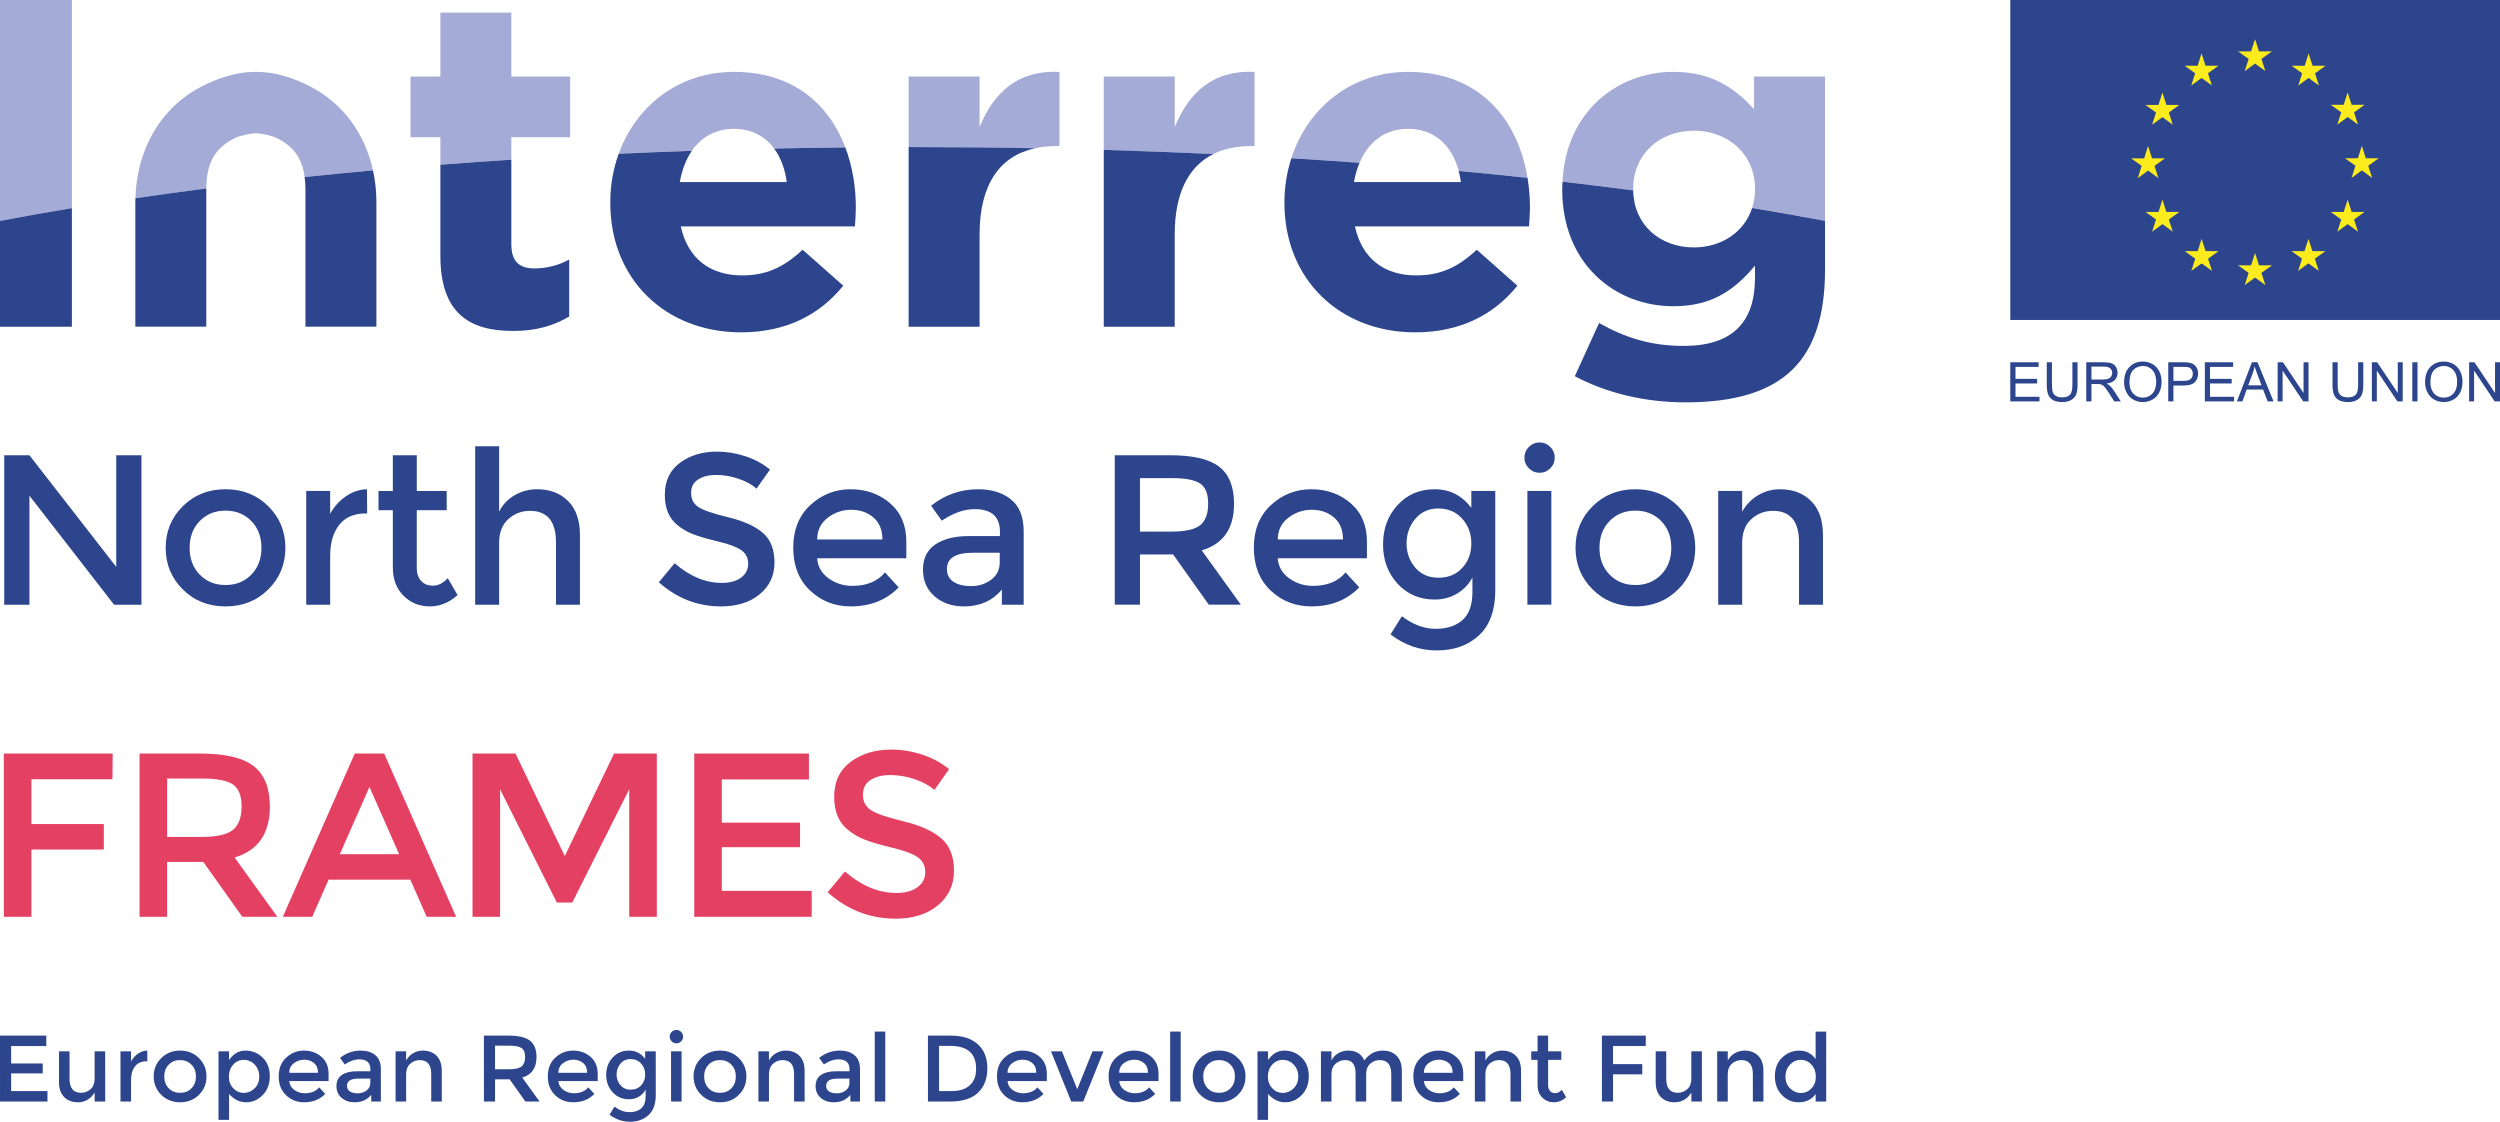 <?xml version="1.0" encoding="UTF-8"?><svg id="uuid-e80b11e5-d0d1-472f-a164-b92a71fc0c98" xmlns="http://www.w3.org/2000/svg" width="266" height="119.353" viewBox="0 0 266 119.353"><path d="M7.649,0H0v23.501c2.485-.472,5.039-.924,7.649-1.356V0Z" fill="#a4abd6" stroke-width="0"/><path d="M54.406,14.6h6.258v-6.455h-6.258V1.341h-7.549v6.804h-3.178v6.455h3.178v2.927c2.492-.195,5.007-.375,7.549-.538v-2.389Z" fill="#a4abd6" stroke-width="0"/><path d="M78.099,13.707c1.853,0,3.297.782,4.272,2.098,2.512-.052,5.037-.092,7.575-.117-1.752-4.636-5.609-8.04-11.846-8.04-5.896,0-10.434,3.628-12.269,8.71,2.575-.117,5.172-.223,7.785-.312,1.017-1.474,2.539-2.34,4.483-2.34" fill="#a4abd6" stroke-width="0"/><path d="M110.142,15.774c.68-.149,1.403-.229,2.18-.229h.398v-7.898c-4.471-.198-6.954,2.185-8.493,5.861v-5.363h-7.549v7.505h.413c4.383,0,8.736.043,13.052.124" fill="#a4abd6" stroke-width="0"/><path d="M133.086,15.545h.397v-7.898c-4.469-.198-6.953,2.188-8.492,5.861v-5.364h-7.549v7.802c3.925.117,7.814.263,11.655.445,1.133-.565,2.471-.846,3.99-.846" fill="#a4abd6" stroke-width="0"/><path d="M149.826,13.707c2.795,0,4.665,1.767,5.382,4.486,2.47.226,4.91.47,7.318.726-1.011-6.201-5.083-11.272-12.7-11.272-6.08,0-10.71,3.862-12.425,9.192,2.441.149,4.858.31,7.255.486.943-2.24,2.719-3.618,5.17-3.618" fill="#a4abd6" stroke-width="0"/><path d="M173.77,20.165v-.098c0-3.628,2.781-6.162,6.456-6.162s6.506,2.534,6.506,6.162v.098c0,.698-.106,1.356-.302,1.961,2.648.44,5.235.897,7.752,1.375v-15.357h-7.548v3.477c-2.036-2.234-4.469-3.974-8.593-3.974-5.915,0-11.441,4.202-11.786,11.686,2.546.289,5.053.599,7.521.924,0-.035-.005-.062-.005-.094" fill="#a4abd6" stroke-width="0"/><path d="M25.075,14.656c.498-.238,1.606-.473,2.149-.473s1.65.235,2.149.473c1.922.911,2.79,2.277,3.041,4.185,2.392-.255,4.819-.489,7.272-.712-.846-3.871-3.167-7.14-6.749-8.96-1.646-.834-3.555-1.523-5.713-1.523s-4.068.689-5.711,1.523c-4.466,2.268-6.975,6.785-7.101,11.921,2.466-.358,4.982-.704,7.54-1.032.014-2.577.813-4.305,3.124-5.401" fill="#a4abd6" stroke-width="0"/><path d="M7.649,34.767v-12.623c-2.61.433-5.164.884-7.649,1.357v11.265h7.649Z" fill="#2c458d" stroke-width="0"/><path d="M54.605,35.213c2.533,0,4.371-.596,5.96-1.539v-6.059c-1.093.596-2.334.943-3.724.943-1.69,0-2.435-.843-2.435-2.58v-8.989c-2.543.165-5.057.343-7.549.538v9.69c0,6.162,3.13,7.997,7.749,7.997" fill="#2c458d" stroke-width="0"/><path d="M64.937,21.605c0,8.144,5.91,13.756,13.908,13.756,4.817,0,8.392-1.884,10.876-4.964l-4.321-3.826c-2.087,1.937-3.924,2.731-6.456,2.731-3.378,0-5.763-1.786-6.507-5.213h18.525c.049-.695.099-1.39.099-1.987,0-2.251-.372-4.442-1.117-6.414-2.537.024-5.062.065-7.575.117.696.943,1.153,2.156,1.34,3.566h-11.373c.226-1.297.658-2.422,1.279-3.325-2.614.094-5.21.195-7.785.313-.578,1.593-.894,3.331-.894,5.148v.098Z" fill="#2c458d" stroke-width="0"/><path d="M104.227,34.767v-9.836c0-5.372,2.206-8.361,5.915-9.158-4.316-.084-8.668-.124-13.052-.124h-.413v19.117h7.549Z" fill="#2c458d" stroke-width="0"/><path d="M124.99,34.767v-9.836c0-4.434,1.5-7.242,4.107-8.54-3.843-.182-7.731-.327-11.656-.444v18.82h7.549Z" fill="#2c458d" stroke-width="0"/><path d="M136.665,21.605c0,8.144,5.91,13.756,13.907,13.756,4.818,0,8.393-1.884,10.877-4.964l-4.321-3.826c-2.087,1.937-3.924,2.731-6.456,2.731-3.378,0-5.763-1.786-6.507-5.213h18.525c.047-.695.099-1.39.099-1.987,0-1.081-.094-2.144-.262-3.182-2.408-.256-4.849-.501-7.32-.726.099.373.177.766.231,1.177h-11.373c.128-.745.329-1.427.59-2.046-2.395-.176-4.814-.337-7.255-.486-.472,1.462-.736,3.028-.736,4.667v.098Z" fill="#2c458d" stroke-width="0"/><path d="M166.219,20.165c0,7.898,5.613,12.419,11.821,12.419,4.023,0,6.456-1.642,8.692-4.323v1.293c0,4.766-2.433,7.252-7.599,7.252-3.526,0-6.258-.897-8.992-2.435l-2.58,5.66c3.376,1.79,7.45,2.78,11.77,2.78,5.166,0,8.991-1.09,11.473-3.574,2.236-2.234,3.378-5.711,3.378-10.478v-5.257c-2.517-.478-5.105-.935-7.754-1.375-.821,2.547-3.237,4.198-6.203,4.198-3.643,0-6.406-2.441-6.451-6.066-2.466-.325-4.974-.635-7.522-.924-.009.241-.032.478-.032.732v.098Z" fill="#2c458d" stroke-width="0"/><path d="M32.5,20.121v14.637h7.549v-13.262c0-1.158-.128-2.286-.364-3.368-2.454.223-4.88.457-7.274.71.054.405.089.829.089,1.283" fill="#2c458d" stroke-width="0"/><path d="M14.399,21.595v13.163h7.549v-14.637c0-.021.003-.043.003-.065-2.558.328-5.073.674-7.539,1.033-.004.136-.013.272-.013.408v.098Z" fill="#2c458d" stroke-width="0"/><rect x="213.895" y="0" width="52.105" height="34.044" fill="#2c458d" stroke-width="0"/><polygon points="238.835 7.566 239.937 6.766 241.036 7.566 240.616 6.27 241.734 5.467 240.355 5.467 239.937 4.155 239.514 5.47 238.139 5.467 239.255 6.27 238.835 7.566" fill="#fcec1e" stroke-width="0"/><polygon points="233.147 9.097 234.246 8.292 235.345 9.097 234.927 7.798 236.043 6.995 234.666 6.995 234.245 5.683 233.825 6.998 232.448 6.995 233.564 7.798 233.147 9.097" fill="#fcec1e" stroke-width="0"/><polygon points="230.082 9.854 229.662 11.168 228.285 11.168 229.402 11.972 228.984 13.268 230.082 12.466 231.182 13.268 230.765 11.972 231.88 11.168 230.505 11.168 230.082 9.854" fill="#fcec1e" stroke-width="0"/><polygon points="228.555 18.148 229.656 18.952 229.238 17.651 230.352 16.849 228.978 16.849 228.555 15.537 228.135 16.852 226.757 16.849 227.874 17.651 227.457 18.952 228.555 18.148" fill="#fcec1e" stroke-width="0"/><polygon points="230.505 22.551 230.084 21.236 229.662 22.554 228.285 22.551 229.403 23.353 228.984 24.65 230.084 23.847 231.182 24.65 230.764 23.353 231.88 22.551 230.505 22.551" fill="#fcec1e" stroke-width="0"/><polygon points="234.675 26.721 234.254 25.409 233.834 26.725 232.459 26.721 233.575 27.523 233.155 28.823 234.254 28.021 235.355 28.823 234.936 27.523 236.052 26.721 234.675 26.721" fill="#fcec1e" stroke-width="0"/><polygon points="240.357 28.234 239.936 26.919 239.516 28.234 238.137 28.234 239.255 29.036 238.837 30.333 239.937 29.53 241.036 30.333 240.616 29.036 241.734 28.234 240.357 28.234" fill="#fcec1e" stroke-width="0"/><polygon points="246.04 26.721 245.617 25.409 245.197 26.725 243.822 26.721 244.937 27.523 244.52 28.823 245.617 28.021 246.719 28.823 246.299 27.523 247.417 26.721 246.04 26.721" fill="#fcec1e" stroke-width="0"/><polygon points="250.212 22.551 249.791 21.236 249.371 22.554 247.994 22.551 249.11 23.353 248.692 24.65 249.791 23.847 250.892 24.65 250.472 23.353 251.588 22.551 250.212 22.551" fill="#fcec1e" stroke-width="0"/><polygon points="253.099 16.837 251.722 16.837 251.301 15.521 250.879 16.837 249.505 16.837 250.618 17.639 250.203 18.936 251.301 18.131 252.401 18.936 251.981 17.639 253.099 16.837" fill="#fcec1e" stroke-width="0"/><polygon points="248.692 13.253 249.791 12.45 250.89 13.253 250.472 11.953 251.587 11.154 250.212 11.154 249.791 9.838 249.369 11.154 247.993 11.154 249.108 11.953 248.692 13.253" fill="#fcec1e" stroke-width="0"/><polygon points="245.636 5.683 245.215 6.999 243.839 6.995 244.953 7.801 244.535 9.097 245.637 8.292 246.734 9.097 246.317 7.801 247.433 6.995 246.056 6.995 245.636 5.683" fill="#fcec1e" stroke-width="0"/><polygon points="213.894 42.709 213.894 38.545 216.907 38.545 216.907 39.035 214.447 39.035 214.447 40.31 216.751 40.31 216.751 40.801 214.447 40.801 214.447 42.218 217.003 42.218 217.003 42.709 213.894 42.709" fill="#2c458d" stroke-width="0"/><path d="M220.5,38.544h.551v2.406c0,.419-.046.752-.142.997-.094.246-.265.448-.513.602-.246.154-.569.232-.972.232-.389,0-.71-.065-.959-.201-.249-.136-.424-.331-.531-.584-.106-.256-.158-.605-.158-1.046v-2.406h.551v2.402c0,.364.034.629.101.802.067.17.184.302.349.395.162.093.362.139.6.139.405,0,.693-.092.866-.275.174-.185.259-.537.259-1.062v-2.402Z" fill="#2c458d" stroke-width="0"/><path d="M222.529,40.381h1.186c.249,0,.448-.024.591-.078.142-.052.248-.135.324-.249.074-.115.109-.241.109-.373,0-.198-.071-.358-.215-.488-.142-.126-.369-.188-.678-.188h-1.318v1.376ZM221.977,42.709v-4.164h1.848c.372,0,.654.037.847.111.194.074.348.206.464.395.115.191.174.402.174.63,0,.296-.098.542-.289.746-.19.204-.486.334-.886.386.145.071.256.139.332.21.162.145.315.331.459.553l.725,1.133h-.693l-.553-.867c-.16-.251-.293-.442-.398-.575-.104-.132-.198-.225-.28-.277-.082-.053-.166-.09-.251-.108-.063-.016-.164-.022-.308-.022h-.639v1.849h-.553Z" fill="#2c458d" stroke-width="0"/><path d="M226.574,40.69c0,.499.134.895.404,1.186.27.29.608.432,1.017.432.415,0,.756-.145,1.023-.435.269-.293.403-.707.403-1.244,0-.337-.057-.636-.171-.889-.115-.25-.284-.447-.503-.586-.221-.139-.469-.21-.742-.21-.391,0-.728.136-1.01.401-.281.272-.421.716-.421,1.346M226.004,40.681c0-.692.187-1.235.559-1.624.372-.392.85-.587,1.439-.587.384,0,.73.093,1.04.275.308.182.543.438.706.768.162.328.243.702.243,1.117,0,.423-.085.803-.256,1.136-.171.333-.412.584-.726.757-.313.169-.65.259-1.012.259-.392,0-.743-.095-1.051-.287-.31-.188-.544-.448-.703-.775-.158-.327-.239-.676-.239-1.04" fill="#2c458d" stroke-width="0"/><path d="M231.252,40.523h1.077c.356,0,.61-.065.76-.197.148-.133.223-.321.223-.559,0-.176-.044-.325-.134-.448-.088-.127-.203-.207-.346-.248-.092-.025-.265-.036-.516-.036h-1.065v1.487ZM230.701,42.709v-4.164h1.573c.276,0,.486.012.633.041.204.03.376.095.514.195.139.095.251.228.333.401.085.173.126.361.126.568,0,.355-.113.654-.338.898-.225.248-.633.371-1.223.371h-1.068v1.692h-.551Z" fill="#2c458d" stroke-width="0"/><polygon points="234.595 42.709 234.595 38.545 237.606 38.545 237.606 39.035 235.146 39.035 235.146 40.31 237.45 40.31 237.45 40.801 235.146 40.801 235.146 42.218 237.704 42.218 237.704 42.709 234.595 42.709" fill="#2c458d" stroke-width="0"/><path d="M239.21,40.999h1.414l-.436-1.155c-.132-.349-.232-.639-.296-.865-.053.269-.128.534-.224.796l-.458,1.223ZM238.007,42.712l1.602-4.171h.594l1.705,4.171h-.63l-.485-1.266h-1.743l-.457,1.266h-.586Z" fill="#2c458d" stroke-width="0"/><polygon points="242.342 42.709 242.342 38.545 242.908 38.545 245.097 41.817 245.097 38.545 245.626 38.545 245.626 42.709 245.06 42.709 242.869 39.434 242.869 42.709 242.342 42.709" fill="#2c458d" stroke-width="0"/><path d="M250.904,38.544h.551v2.406c0,.419-.048.752-.142.997-.095.246-.265.448-.514.602-.247.154-.571.232-.973.232-.391,0-.709-.065-.957-.201-.249-.136-.426-.331-.531-.584-.106-.256-.16-.605-.16-1.046v-2.406h.552v2.402c0,.364.034.629.1.802.068.17.184.302.348.395.164.093.364.139.602.139.405,0,.693-.092.866-.275.171-.185.259-.537.259-1.062v-2.402Z" fill="#2c458d" stroke-width="0"/><polygon points="252.367 42.709 252.367 38.545 252.933 38.545 255.122 41.817 255.122 38.545 255.649 38.545 255.649 42.709 255.083 42.709 252.895 39.434 252.895 42.709 252.367 42.709" fill="#2c458d" stroke-width="0"/><rect x="256.671" y="38.545" width=".551" height="4.164" fill="#2c458d" stroke-width="0"/><path d="M258.595,40.69c0,.499.134.895.404,1.186.27.29.608.432,1.016.432.416,0,.758-.145,1.025-.435.269-.293.402-.707.402-1.244,0-.337-.057-.636-.172-.889-.113-.25-.282-.447-.502-.586-.222-.139-.471-.21-.744-.21-.391,0-.728.136-1.008.401-.281.272-.421.716-.421,1.346M258.025,40.681c0-.692.187-1.235.557-1.624.373-.392.851-.587,1.439-.587.385,0,.73.093,1.041.275.308.182.543.438.706.768.161.328.242.702.242,1.117,0,.423-.085.803-.254,1.136-.171.333-.414.584-.726.757-.313.169-.65.259-1.012.259-.393,0-.743-.095-1.052-.287-.309-.188-.543-.448-.702-.775-.159-.327-.239-.676-.239-1.04" fill="#2c458d" stroke-width="0"/><polygon points="265.471 38.545 265.471 41.818 263.281 38.545 262.716 38.545 262.716 42.709 263.244 42.709 263.244 39.434 265.432 42.709 265.999 42.709 265.999 38.545 265.471 38.545" fill="#2c458d" stroke-width="0"/><path d="M186.344,55.23c.652-.583,1.417-.876,2.297-.876,1.85,0,2.775,1.115,2.775,3.344v6.643h2.547v-7.416c0-1.577-.421-2.783-1.262-3.617s-1.945-1.251-3.31-1.251c-.834,0-1.611.212-2.331.637s-1.285,1.009-1.694,1.752v-2.207h-2.548v12.102h2.548v-6.551c0-1.122.326-1.975.978-2.559M180.375,58.289c0-1.744-.607-3.219-1.82-4.425-1.214-1.205-2.73-1.808-4.55-1.808s-3.336.603-4.549,1.808c-1.213,1.206-1.82,2.681-1.82,4.425s.606,3.218,1.82,4.424c1.213,1.206,2.73,1.809,4.549,1.809s3.336-.603,4.55-1.809c1.213-1.206,1.82-2.68,1.82-4.424M170.184,58.289c0-1.167.36-2.119,1.08-2.855.72-.735,1.634-1.103,2.741-1.103s2.021.368,2.741,1.103c.72.736,1.08,1.687,1.08,2.855s-.361,2.119-1.08,2.855c-.72.736-1.634,1.103-2.741,1.103s-2.021-.367-2.741-1.103c-.72-.736-1.08-1.687-1.08-2.855M163.811,50.305c.44,0,.819-.159,1.137-.478.319-.318.478-.697.478-1.137s-.159-.819-.478-1.137c-.318-.319-.698-.478-1.137-.478s-.819.159-1.137.478c-.319.318-.478.698-.478,1.137s.159.819.478,1.137c.318.319.697.478,1.137.478M165.062,52.238h-2.548v12.102h2.548v-12.102ZM150.579,55.218c.614-.743,1.437-1.115,2.468-1.115s1.873.36,2.525,1.08.978,1.6.978,2.638-.322,1.907-.966,2.604c-.645.698-1.487,1.046-2.525,1.046s-1.866-.36-2.48-1.08c-.614-.72-.921-1.577-.921-2.57s.307-1.861.921-2.604M156.55,52.238v1.797c-1-1.319-2.301-1.979-3.901-1.979s-2.915.561-3.946,1.683c-1.032,1.122-1.547,2.517-1.547,4.185s.515,3.064,1.547,4.185c1.031,1.123,2.35,1.683,3.958,1.683.879,0,1.672-.212,2.377-.637.705-.424,1.247-.993,1.627-1.706v1.547c0,1.365-.353,2.358-1.058,2.98-.705.622-1.66.933-2.866.933s-2.4-.448-3.582-1.342l-1.206,1.934c1.471,1.137,3.116,1.706,4.936,1.706s3.309-.535,4.469-1.603c1.16-1.069,1.74-2.673,1.74-4.811v-10.555h-2.548ZM137.072,55.093c.743-.569,1.581-.853,2.514-.853s1.717.273,2.354.819c.637.546.955,1.327.955,2.343h-6.938c0-.97.372-1.74,1.115-2.308M145.443,57.652c0-1.744-.576-3.112-1.729-4.106-1.153-.993-2.552-1.49-4.197-1.49s-3.075.561-4.288,1.683c-1.213,1.122-1.82,2.635-1.82,4.538s.595,3.419,1.786,4.549c1.19,1.13,2.634,1.694,4.333,1.694,2.093,0,3.791-.675,5.096-2.024l-1.456-1.592c-.789.955-1.941,1.433-3.458,1.433-.956,0-1.805-.269-2.548-.808-.743-.538-1.145-1.247-1.206-2.127h9.486v-1.752ZM124.636,56.56h-3.344v-5.686h3.412c1.441,0,2.441.193,3.003.58.561.386.842,1.1.842,2.138s-.273,1.794-.819,2.264c-.546.47-1.577.705-3.094.705M129.732,49.668c-1.046-.819-2.783-1.229-5.209-1.229h-5.914v15.901h2.684v-5.346h3.526l3.799,5.346h3.412l-4.163-5.778c2.29-.682,3.435-2.335,3.435-4.959,0-1.804-.523-3.117-1.569-3.935M105.461,61.679c-.607.455-1.316.682-2.127.682s-1.444-.155-1.899-.466c-.455-.311-.682-.762-.682-1.353,0-1.152.917-1.729,2.752-1.729h2.867v1.024c0,.773-.303,1.387-.91,1.843M108.918,56.538c0-1.547-.451-2.68-1.353-3.401-.902-.72-2.066-1.08-3.492-1.08-1.865,0-3.534.584-5.004,1.752l1.137,1.592c1.213-.819,2.381-1.228,3.504-1.228,1.789,0,2.684.803,2.684,2.411v.455h-3.298c-1.501,0-2.692.295-3.571.887-.879.592-1.319,1.483-1.319,2.673s.413,2.143,1.24,2.855c.826.713,1.869,1.069,3.128,1.069,1.683,0,3.025-.599,4.026-1.797v1.615h2.32v-7.802ZM88.064,55.093c.743-.569,1.581-.853,2.514-.853s1.717.273,2.354.819c.637.546.956,1.327.956,2.343h-6.938c0-.97.372-1.74,1.115-2.308M96.435,57.652c0-1.744-.576-3.112-1.729-4.106-1.153-.993-2.552-1.49-4.197-1.49s-3.075.561-4.288,1.683c-1.213,1.122-1.82,2.635-1.82,4.538s.595,3.419,1.786,4.549c1.19,1.13,2.634,1.694,4.333,1.694,2.093,0,3.791-.675,5.096-2.024l-1.456-1.592c-.789.955-1.941,1.433-3.458,1.433-.955,0-1.805-.269-2.548-.808-.743-.538-1.145-1.247-1.206-2.127h9.486v-1.752ZM78.583,50.942c.803.273,1.44.622,1.911,1.046l1.433-2.025c-.728-.606-1.592-1.076-2.593-1.41s-2.01-.501-3.025-.501c-1.577,0-2.9.398-3.969,1.194-1.069.796-1.603,1.93-1.603,3.401s.47,2.563,1.41,3.276c.469.379,1.008.686,1.615.921.606.235,1.493.493,2.661.773,1.167.281,1.99.592,2.468.933s.716.819.716,1.433-.254,1.107-.762,1.479c-.509.372-1.195.558-2.059.558-1.729,0-3.397-.698-5.004-2.093l-1.683,2.024c1.926,1.714,4.132,2.57,6.619,2.57,1.699,0,3.071-.432,4.118-1.296,1.046-.865,1.569-1.991,1.569-3.378s-.413-2.437-1.239-3.15c-.827-.713-2.056-1.266-3.685-1.661-1.63-.394-2.695-.762-3.196-1.103-.501-.341-.75-.833-.75-1.478s.25-1.126.75-1.444c.501-.319,1.141-.478,1.922-.478s1.573.136,2.377.41M54.085,55.23c.652-.583,1.417-.876,2.297-.876,1.85,0,2.775,1.115,2.775,3.344v6.643h2.548v-7.416c0-1.577-.421-2.783-1.262-3.617s-1.945-1.251-3.31-1.251c-.849,0-1.642.212-2.377.637-.736.425-1.286,1.009-1.649,1.752v-6.961h-2.548v16.856h2.548v-6.551c0-1.122.326-1.975.978-2.559M47.529,54.286v-2.047h-3.184v-3.799h-2.548v3.799h-1.524v2.047h1.524v6.073c0,1.274.383,2.286,1.149,3.037.766.75,1.691,1.126,2.775,1.126s2.073-.402,2.968-1.206l-1.046-1.797c-.501.531-1.024.796-1.57.796s-.97-.171-1.274-.512c-.303-.341-.455-.799-.455-1.376v-6.141h3.184ZM39.065,54.627l-.022-2.57c-.789.015-1.536.265-2.241.75-.705.485-1.262,1.107-1.672,1.865v-2.434h-2.548v12.102h2.548v-5.186c0-1.38.318-2.48.955-3.298.637-.819,1.584-1.229,2.843-1.229h.136ZM30.367,58.289c0-1.744-.606-3.219-1.82-4.425-1.213-1.205-2.73-1.808-4.549-1.808s-3.337.603-4.549,1.808c-1.213,1.206-1.82,2.681-1.82,4.425s.606,3.218,1.82,4.424c1.213,1.206,2.73,1.809,4.549,1.809s3.336-.603,4.549-1.809c1.213-1.206,1.82-2.68,1.82-4.424M20.176,58.289c0-1.167.361-2.119,1.08-2.855.72-.735,1.634-1.103,2.741-1.103s2.02.368,2.741,1.103c.72.736,1.08,1.687,1.08,2.855s-.36,2.119-1.08,2.855-1.634,1.103-2.741,1.103-2.021-.367-2.741-1.103c-.72-.736-1.08-1.687-1.08-2.855M12.367,60.314l-9.235-11.874H.448v15.901h2.684v-11.601l9.007,11.601h2.912v-15.901h-2.684v11.874Z" fill="#2c458d" stroke-width="0"/><polygon points="0 110.19 .002 117.203 5.05 117.203 5.05 116.091 1.187 116.091 1.185 114.213 4.547 114.213 4.547 113.156 1.185 113.156 1.185 111.302 4.927 111.302 4.927 110.19 0 110.19" fill="#2c458d" stroke-width="0"/><path d="M10.069,114.754l-.003-2.89h1.125l.002,5.341h-1.123v-.973c-.179.326-.431.587-.747.772-.318.19-.661.28-1.028.28-.603,0-1.09-.181-1.462-.551-.369-.365-.557-.902-.557-1.598v-3.271h1.122l.002,2.93c0,.983.408,1.479,1.226,1.479.388,0,.726-.131,1.014-.391.286-.256.431-.631.431-1.128" fill="#2c458d" stroke-width="0"/><path d="M15.62,112.92c-.557,0-.975.176-1.253.541-.286.361-.424.846-.423,1.452v2.289h-1.123l-.002-5.339h1.123v1.077c.179-.337.429-.612.737-.828.312-.211.642-.321.992-.331l.006,1.137h-.059Z" fill="#2c458d" stroke-width="0"/><path d="M17.954,115.796c.318.326.722.481,1.212.481.487,0,.889-.155,1.207-.481.318-.326.476-.746.475-1.262,0-.516-.16-.932-.478-1.257-.318-.326-.72-.486-1.207-.486-.491,0-.892.159-1.21.486-.316.326-.478.742-.478,1.257.002.516.165.936.479,1.262M21.174,116.487c-.536.532-1.206.796-2.007.796s-1.473-.264-2.01-.796c-.536-.536-.803-1.182-.805-1.954,0-.768.266-1.417.802-1.949.536-.536,1.207-.802,2.009-.802s1.472.266,2.008.802c.533.532.8,1.182.8,1.949.001.772-.265,1.417-.798,1.954" fill="#2c458d" stroke-width="0"/><path d="M24.352,114.544c.002.506.158.922.466,1.246.306.326.68.492,1.122.492.443,0,.825-.166,1.153-.486.329-.321.495-.737.494-1.248,0-.511-.165-.937-.486-1.272-.32-.342-.706-.506-1.155-.506s-.826.165-1.129.506c-.309.335-.465.761-.465,1.267M26.111,111.783c.713,0,1.327.25,1.834.747.511.49.762,1.152.762,1.974.003.826-.247,1.492-.755,2.01-.505.515-1.092.77-1.766.77s-1.275-.29-1.813-.882v2.75h-1.123l-.002-7.288h1.123v.932c.445-.672,1.022-1.012,1.739-1.012" fill="#2c458d" stroke-width="0"/><path d="M30.777,114.143h3.06c0-.451-.138-.796-.421-1.032-.279-.241-.625-.361-1.038-.361s-.783.125-1.112.375c-.324.245-.489.592-.489,1.017M34.965,115.024h-4.186c.03.391.205.702.531.943.329.236.703.355,1.123.355.671,0,1.177-.209,1.527-.63l.644.701c-.575.592-1.325.89-2.25.89-.749,0-1.384-.245-1.911-.745-.525-.501-.788-1.167-.789-2.009,0-.842.266-1.507.802-2,.536-.495,1.166-.745,1.89-.745.729,0,1.345.22,1.854.662.506.435.762,1.041.762,1.808l.002.77Z" fill="#2c458d" stroke-width="0"/><path d="M39.401,115.22v-.456h-1.266c-.81,0-1.215.255-1.215.766,0,.261.101.462.301.596.202.136.481.206.842.206.356,0,.669-.1.938-.305.264-.201.4-.467.4-.807M40.525,117.204h-1.023v-.712c-.44.531-1.033.792-1.775.792-.557,0-1.017-.161-1.38-.471-.367-.316-.549-.731-.549-1.258s.191-.922.579-1.182c.391-.261.915-.391,1.577-.391h1.456v-.201c0-.712-.396-1.066-1.185-1.066-.495,0-1.011.185-1.547.541l-.5-.698c.649-.516,1.386-.775,2.208-.775.628,0,1.141.159,1.54.481.397.315.596.816.596,1.499l.003,3.441Z" fill="#2c458d" stroke-width="0"/><path d="M43.211,114.313l.003,2.89h-1.123v-5.339h1.12v.976c.181-.331.431-.592.748-.777.318-.185.663-.28,1.029-.28.604,0,1.088.185,1.463.551.369.372.553.902.553,1.598l.004,3.271h-1.125v-2.93c-.001-.983-.409-1.479-1.227-1.479-.388,0-.726.131-1.011.392-.286.255-.433.631-.433,1.126" fill="#2c458d" stroke-width="0"/><path d="M55.507,113.461c.243-.206.364-.541.364-1.002,0-.456-.125-.772-.373-.943-.247-.169-.688-.255-1.324-.255h-1.503v2.509h1.474c.668,0,1.122-.105,1.362-.31M57.085,112.464c0,1.156-.505,1.889-1.516,2.19l1.84,2.55h-1.507l-1.674-2.36h-1.555v2.36h-1.183l-.003-7.015h2.608c1.07,0,1.837.181,2.299.541.457.361.691.943.691,1.734" fill="#2c458d" stroke-width="0"/><path d="M59.412,114.143h3.06c0-.451-.138-.796-.419-1.032-.282-.241-.627-.361-1.04-.361s-.783.125-1.112.375c-.324.245-.489.592-.489,1.017M63.602,115.024h-4.186c.028.391.204.702.53.943.329.236.702.355,1.123.355.67,0,1.177-.209,1.526-.63l.644.701c-.574.592-1.324.89-2.248.89-.75,0-1.386-.245-1.913-.745-.525-.501-.788-1.167-.79-2.009,0-.842.266-1.507.802-2,.536-.495,1.165-.745,1.892-.745s1.343.22,1.853.662c.506.435.763,1.041.763,1.808l.003.77Z" fill="#2c458d" stroke-width="0"/><path d="M65.605,114.328c.003.441.139.816.408,1.133.273.319.636.481,1.095.481s.829-.155,1.115-.466c.282-.305.426-.686.424-1.147,0-.461-.144-.846-.43-1.163-.291-.32-.66-.481-1.117-.481s-.815.166-1.089.497c-.271.326-.406.712-.406,1.147M69.77,111.863l.003,4.659c0,.941-.258,1.653-.769,2.124-.511.47-1.167.706-1.971.706s-1.529-.255-2.177-.752l.53-.856c.522.395,1.051.59,1.581.59s.954-.134,1.264-.41c.313-.27.466-.712.466-1.313v-.682c-.166.316-.405.566-.715.751-.31.185-.661.282-1.049.282-.71,0-1.292-.247-1.746-.747-.458-.492-.685-1.107-.689-1.843,0-.738.23-1.355.685-1.845.454-.5,1.035-.746,1.742-.746s1.28.291,1.721.878v-.798h1.123Z" fill="#2c458d" stroke-width="0"/><path d="M72.522,117.204h-1.12l-.003-5.341h1.122v5.341ZM71.469,110.801c-.141-.145-.213-.305-.213-.502,0-.195.073-.361.213-.506.141-.134.305-.209.5-.209.192,0,.362.075.5.209.141.146.214.312.214.506,0,.196-.073.356-.214.502-.138.141-.308.211-.5.211-.195,0-.359-.07-.5-.211" fill="#2c458d" stroke-width="0"/><path d="M75.398,115.796c.318.326.722.481,1.212.481.487,0,.889-.155,1.207-.481.318-.326.476-.746.475-1.262,0-.516-.16-.932-.478-1.257-.318-.326-.72-.486-1.207-.486-.491,0-.892.159-1.21.486-.316.326-.478.742-.478,1.257.004.516.165.936.479,1.262M78.618,116.487c-.536.532-1.206.796-2.007.796s-1.473-.264-2.01-.796c-.536-.536-.803-1.182-.805-1.954,0-.768.266-1.417.802-1.949.536-.536,1.207-.802,2.009-.802s1.472.266,2.008.802c.533.532.8,1.182.8,1.949.001.772-.265,1.417-.798,1.954" fill="#2c458d" stroke-width="0"/><path d="M81.816,114.313l.003,2.89h-1.123v-5.339h1.12v.976c.181-.331.431-.592.748-.777.318-.185.663-.28,1.029-.28.604,0,1.088.185,1.463.551.369.372.553.902.553,1.598l.004,3.271h-1.125v-2.93c-.001-.983-.409-1.479-1.227-1.479-.388,0-.726.131-1.011.392-.288.255-.433.631-.433,1.126" fill="#2c458d" stroke-width="0"/><path d="M90.382,115.22v-.456h-1.264c-.812,0-1.215.255-1.215.766,0,.261.1.462.299.596.202.136.482.206.842.206.356,0,.669-.1.939-.305.265-.201.399-.467.399-.807M91.505,117.204h-1.023v-.712c-.44.531-1.033.792-1.774.792-.558,0-1.019-.161-1.381-.471-.367-.316-.548-.731-.548-1.258s.192-.922.579-1.182c.389-.261.913-.391,1.577-.391h1.454v-.201c0-.712-.394-1.066-1.185-1.066-.495,0-1.011.185-1.547.541l-.5-.698c.649-.516,1.386-.775,2.208-.775.63,0,1.141.159,1.54.481.397.315.598.816.598,1.499l.002,3.441Z" fill="#2c458d" stroke-width="0"/><rect x="93.072" y="109.759" width="1.121" height="7.445" fill="#2c458d" stroke-width="0"/><path d="M103.858,113.692c0-1.609-.918-2.409-2.761-2.409h-1.182l.002,4.809h1.315c.851,0,1.5-.206,1.95-.612.453-.401.676-.997.676-1.788M104.037,111.107c.677.61,1.016,1.463,1.016,2.555.005,1.092-.326,1.954-.981,2.59-.655.636-1.658.953-3.012.953h-2.326l-.004-7.015h2.406c1.263,0,2.229.307,2.9.918" fill="#2c458d" stroke-width="0"/><path d="M107.2,114.143h3.06c0-.451-.138-.796-.421-1.032-.28-.241-.625-.361-1.038-.361s-.783.125-1.112.375c-.324.245-.489.592-.489,1.017M111.388,115.024h-4.185c.029.391.204.702.53.943.329.236.703.355,1.123.355.671,0,1.179-.209,1.527-.63l.644.701c-.575.592-1.323.89-2.25.89-.749,0-1.385-.245-1.911-.745-.525-.501-.786-1.167-.789-2.009,0-.842.266-1.507.802-2,.536-.495,1.166-.745,1.89-.745.729,0,1.345.22,1.854.662.506.435.762,1.041.762,1.808l.002.77Z" fill="#2c458d" stroke-width="0"/><polygon points="113.978 117.203 111.827 111.862 112.991 111.862 114.619 115.895 116.242 111.862 117.406 111.862 115.261 117.203 113.978 117.203" fill="#2c458d" stroke-width="0"/><path d="M119.083,114.143h3.06c0-.451-.138-.796-.419-1.032-.28-.241-.627-.361-1.04-.361s-.781.125-1.112.375c-.324.245-.489.592-.489,1.017M123.272,115.024h-4.186c.028.391.204.702.53.943.329.236.702.355,1.123.355.67,0,1.179-.209,1.526-.63l.644.701c-.574.592-1.323.89-2.25.89-.748,0-1.385-.245-1.911-.745-.525-.501-.786-1.167-.79-2.009,0-.842.266-1.507.802-2,.536-.495,1.166-.745,1.892-.745s1.343.22,1.854.662c.505.435.761,1.041.761,1.808l.003.77Z" fill="#2c458d" stroke-width="0"/><rect x="124.506" y="109.759" width="1.121" height="7.445" fill="#2c458d" stroke-width="0"/><path d="M128.503,115.796c.318.326.722.481,1.212.481.487,0,.889-.155,1.207-.481.318-.326.476-.746.475-1.262,0-.516-.16-.932-.478-1.257-.318-.326-.72-.486-1.207-.486-.491,0-.892.159-1.212.486-.315.326-.476.742-.476,1.257.002.516.165.936.479,1.262M131.723,116.487c-.536.532-1.206.796-2.007.796s-1.473-.264-2.01-.796c-.536-.536-.803-1.182-.805-1.954,0-.768.266-1.417.802-1.949.536-.536,1.207-.802,2.009-.802s1.472.266,2.008.802c.533.532.8,1.182.8,1.949.001.772-.265,1.417-.798,1.954" fill="#2c458d" stroke-width="0"/><path d="M134.901,114.544c.003.506.16.922.466,1.246.306.326.679.492,1.122.492s.826-.166,1.153-.486c.328-.321.495-.737.494-1.248,0-.511-.166-.937-.486-1.272-.321-.342-.706-.506-1.153-.506-.451,0-.828.165-1.131.506-.309.335-.465.761-.465,1.267M136.66,111.783c.713,0,1.327.25,1.834.747.511.49.762,1.152.762,1.974.003.826-.247,1.492-.755,2.01-.505.515-1.092.77-1.764.77s-1.279-.29-1.814-.882v2.75h-1.123l-.002-7.288h1.123v.932c.445-.672,1.022-1.012,1.739-1.012" fill="#2c458d" stroke-width="0"/><path d="M141.667,114.313l.003,2.89h-1.123v-5.339h1.12v.976c.16-.331.403-.592.729-.777.323-.185.674-.28,1.047-.28.842,0,1.417.346,1.716,1.047.529-.701,1.188-1.047,1.978-1.047.602,0,1.092.185,1.46.551.372.372.559.902.559,1.598l.003,3.271h-1.126l-.003-2.93c0-.983-.407-1.479-1.223-1.479-.381,0-.712.126-1,.372-.283.241-.435.601-.446,1.066v2.971s-1.122,0-1.122,0l-.004-2.93c0-.506-.088-.883-.271-1.117-.18-.241-.465-.362-.854-.362s-.726.131-1.011.392c-.286.255-.433.631-.433,1.126" fill="#2c458d" stroke-width="0"/><path d="M151.503,114.143h3.06c0-.451-.138-.796-.419-1.032-.28-.241-.626-.361-1.039-.361s-.783.125-1.11.375c-.326.245-.491.592-.491,1.017M155.691,115.024h-4.185c.029.391.206.702.53.943.329.236.703.355,1.123.355.671,0,1.179-.209,1.527-.63l.644.701c-.575.592-1.323.89-2.248.89-.75,0-1.386-.245-1.913-.745-.525-.501-.786-1.167-.789-2.009,0-.842.268-1.507.802-2,.536-.495,1.166-.745,1.892-.745s1.343.22,1.853.662c.506.435.762,1.041.762,1.808l.002.77Z" fill="#2c458d" stroke-width="0"/><path d="M158.046,114.313l.003,2.89h-1.123v-5.339h1.12v.976c.181-.331.431-.592.75-.777.318-.185.661-.28,1.027-.28.604,0,1.088.185,1.463.551.37.372.553.902.553,1.598l.004,3.271h-1.125l-.002-2.93c0-.983-.408-1.479-1.226-1.479-.388,0-.725.131-1.011.392-.286.255-.433.631-.433,1.126" fill="#2c458d" stroke-width="0"/><path d="M164.721,112.77l.002,2.71c0,.251.065.451.201.606.133.15.321.226.562.226s.47-.116.693-.352l.462.791c-.396.351-.832.532-1.312.532-.476,0-.885-.165-1.223-.495-.339-.337-.506-.777-.506-1.338l-.002-2.68h-.675v-.906h.675v-1.674h1.123v1.674h1.405v.906h-1.405Z" fill="#2c458d" stroke-width="0"/><polygon points="171.627 111.292 171.627 113.221 174.737 113.221 174.737 114.312 171.627 114.312 171.63 117.204 170.445 117.204 170.442 110.185 175.117 110.185 175.108 111.292 171.627 111.292" fill="#2c458d" stroke-width="0"/><path d="M179.958,114.754l-.003-2.89h1.123l.004,5.341h-1.123v-.973c-.179.326-.431.587-.747.772-.318.19-.661.28-1.028.28-.603,0-1.09-.181-1.462-.551-.369-.365-.557-.902-.557-1.598v-3.271h1.122l.002,2.93c0,.983.408,1.479,1.226,1.479.388,0,.726-.131,1.014-.391.286-.256.431-.631.431-1.128" fill="#2c458d" stroke-width="0"/><path d="M183.831,114.313l.002,2.89h-1.123v-5.339h1.122v.976c.179-.331.431-.592.748-.777.318-.185.662-.28,1.029-.28.604,0,1.088.185,1.463.551.37.372.553.902.553,1.598l.002,3.271h-1.123l-.002-2.93c0-.983-.408-1.479-1.226-1.479-.388,0-.726.131-1.011.392-.286.255-.433.631-.433,1.126" fill="#2c458d" stroke-width="0"/><path d="M189.972,114.558c.004.511.166.927.492,1.248.329.32.717.486,1.158.486s.815-.166,1.123-.492c.308-.324.462-.74.459-1.246,0-.506-.153-.932-.462-1.272-.308-.342-.688-.511-1.133-.511-.449,0-.833.169-1.158.511-.319.34-.479.766-.479,1.277M189.602,116.522c-.498-.509-.75-1.177-.753-2.007,0-.832.256-1.494.772-1.986.516-.495,1.132-.745,1.841-.745s1.288.301,1.722.906v-2.93h1.123l.003,7.443h-1.125v-.802c-.413.586-1.02.882-1.816.882-.676,0-1.263-.251-1.767-.762" fill="#2c458d" stroke-width="0"/><path d="M97.33,82.911c.878.298,1.573.679,2.087,1.143l1.566-2.211c-.795-.662-1.74-1.176-2.833-1.54-1.093-.364-2.195-.547-3.305-.547-1.723,0-3.168.435-4.336,1.305-1.167.87-1.752,2.109-1.752,3.715s.513,2.8,1.54,3.578c.513.414,1.102.749,1.764,1.006.662.257,1.632.538,2.907.845,1.276.307,2.174.646,2.696,1.019.522.372.783.895.783,1.565s-.278,1.21-.832,1.616c-.555.406-1.305.609-2.249.609-1.889,0-3.711-.762-5.467-2.286l-1.839,2.211c2.103,1.872,4.514,2.808,7.231,2.808,1.856,0,3.355-.472,4.498-1.416,1.143-.945,1.714-2.174,1.714-3.69s-.452-2.663-1.354-3.442c-.903-.778-2.245-1.383-4.025-1.814-1.781-.431-2.945-.832-3.491-1.205-.547-.373-.82-.911-.82-1.615s.273-1.23.82-1.578c.546-.348,1.246-.522,2.1-.522s1.719.149,2.597.447M73.867,80.178v17.369h12.499v-2.758h-9.567v-4.646h8.325v-2.61h-8.325v-4.597h9.269v-2.758h-12.201ZM53.208,83.98l6.039,12.052h1.64l6.063-12.052v13.567h2.933v-17.369h-4.548l-5.243,10.908-5.243-10.908h-4.572v17.369h2.932v-13.567ZM36.157,90.888l3.155-7.157,3.156,7.157h-6.311ZM43.661,93.596l1.74,3.951h3.131l-7.654-17.369h-3.131l-7.654,17.369h3.131l1.74-3.951h8.697ZM21.432,89.049h-3.653v-6.213h3.727c1.574,0,2.667.211,3.28.634.613.422.92,1.201.92,2.336s-.298,1.959-.895,2.473c-.596.513-1.723.77-3.379.77M26.998,81.52c-1.143-.895-3.04-1.342-5.691-1.342h-6.461v17.369h2.933v-5.84h3.852l4.149,5.84h3.728l-4.548-6.311c2.501-.746,3.752-2.551,3.752-5.417,0-1.971-.572-3.404-1.714-4.299M11.964,82.911l.025-2.733H.409v17.369h2.932v-7.157h7.704v-2.708H3.341v-4.771h8.623Z" fill="#e44062" stroke-width="0"/></svg>